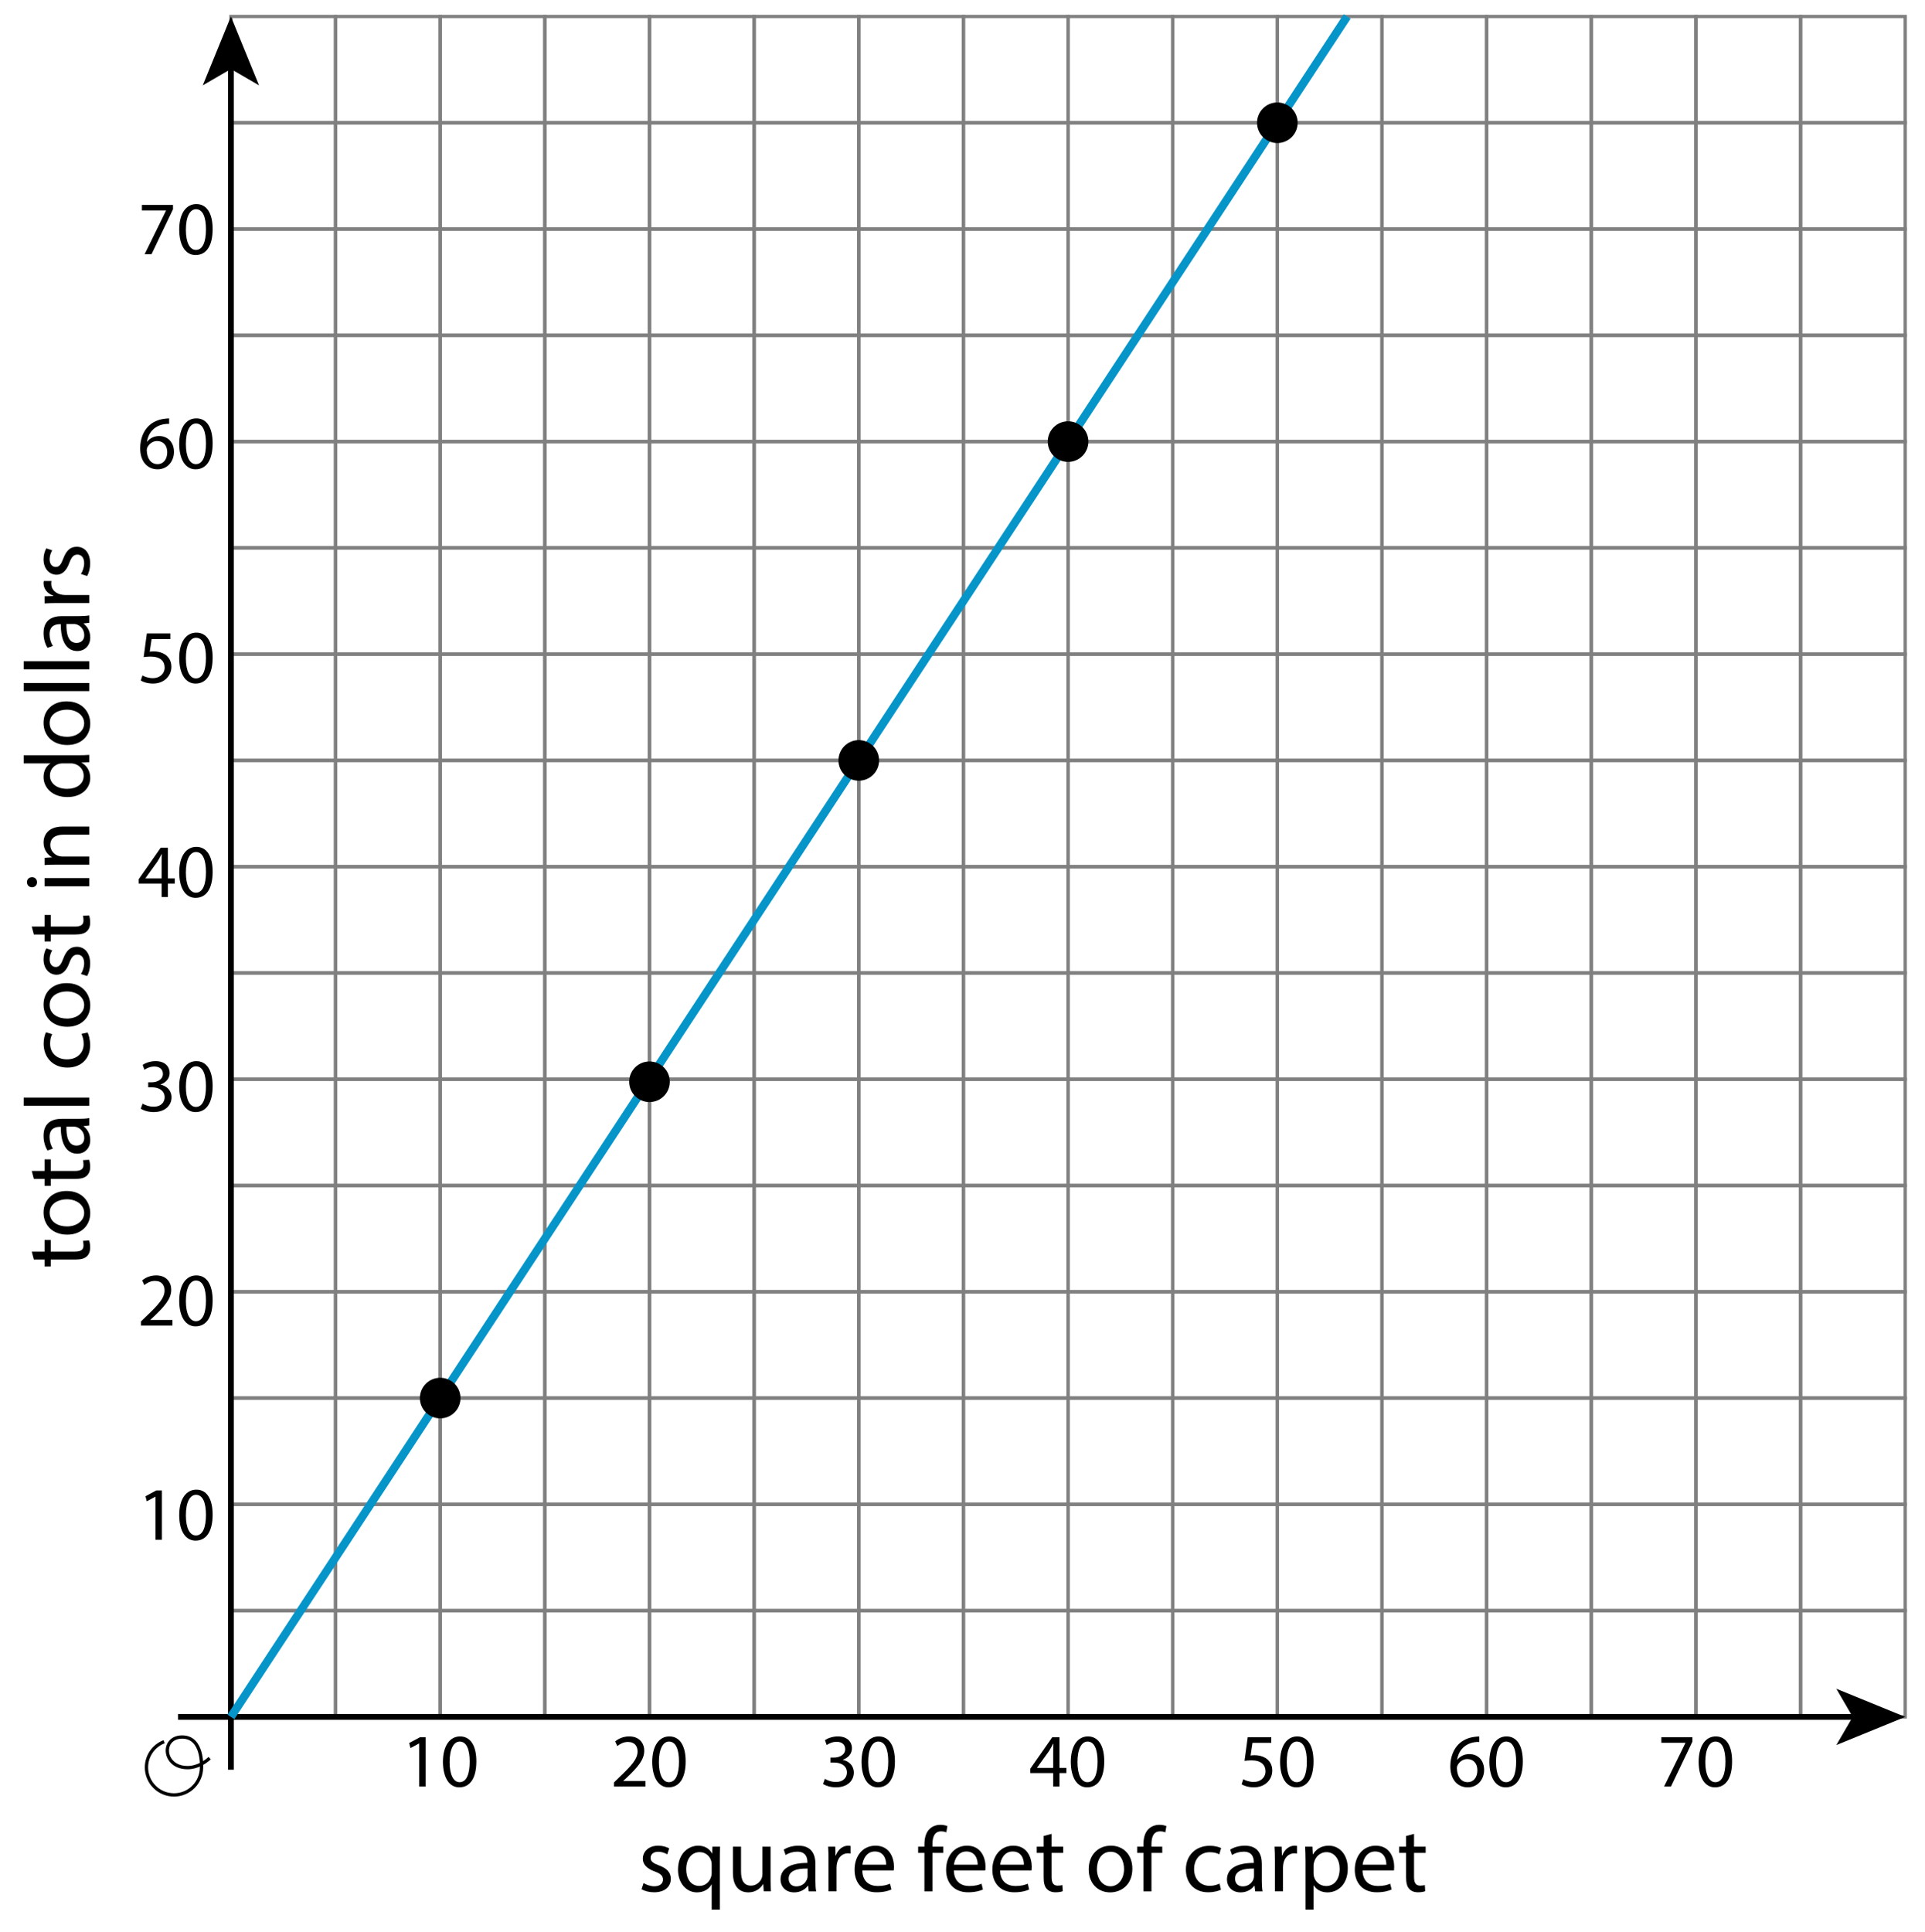 <?xml version="1.0" encoding="utf-8"?>
<!-- Generator: Adobe Illustrator 23.0.3, SVG Export Plug-In . SVG Version: 6.00 Build 0)  -->
<svg version="1.1" xmlns="http://www.w3.org/2000/svg" xmlns:xlink="http://www.w3.org/1999/xlink" x="0px" y="0px"
	 viewBox="0 0 584 586" style="enable-background:new 0 0 584 586;" xml:space="preserve">
<style type="text/css">
	.st0{fill:none;stroke:#808080;stroke-miterlimit:10;}
	.st1{fill:none;stroke:#000000;stroke-width:1.75;stroke-miterlimit:10;}
	.st2{fill:none;stroke:#0695C8;stroke-width:2.5;stroke-miterlimit:10;}
	.st3{fill:none;stroke:#000000;stroke-miterlimit:10;}
</style>
<g id="Artwork">
	<g>
		<rect x="70.051" y="5" class="st0" width="31.747" height="32.24"/>
		<rect x="101.798" y="5" class="st0" width="31.747" height="32.24"/>
		<rect x="133.544" y="5" class="st0" width="31.747" height="32.24"/>
		<rect x="165.291" y="5" class="st0" width="31.747" height="32.24"/>
		<rect x="197.038" y="5" class="st0" width="31.747" height="32.24"/>
		<rect x="228.785" y="5" class="st0" width="31.747" height="32.24"/>
		<rect x="260.532" y="5" class="st0" width="31.747" height="32.24"/>
		<rect x="292.279" y="5" class="st0" width="31.747" height="32.24"/>
		<rect x="324.025" y="5" class="st0" width="31.747" height="32.24"/>
		<rect x="355.772" y="5" class="st0" width="31.747" height="32.24"/>
		<rect x="387.519" y="5" class="st0" width="31.747" height="32.24"/>
		<rect x="419.266" y="5" class="st0" width="31.747" height="32.24"/>
		<rect x="451.013" y="5" class="st0" width="31.747" height="32.24"/>
		<rect x="482.76" y="5" class="st0" width="31.747" height="32.24"/>
		<rect x="514.506" y="5" class="st0" width="31.747" height="32.24"/>
		<rect x="546.253" y="5" class="st0" width="31.747" height="32.24"/>
		<rect x="70.051" y="37.24" class="st0" width="31.747" height="32.24"/>
		<rect x="101.798" y="37.24" class="st0" width="31.747" height="32.24"/>
		<rect x="133.544" y="37.24" class="st0" width="31.747" height="32.24"/>
		<rect x="165.291" y="37.24" class="st0" width="31.747" height="32.24"/>
		<rect x="197.038" y="37.24" class="st0" width="31.747" height="32.24"/>
		<rect x="228.785" y="37.24" class="st0" width="31.747" height="32.24"/>
		<rect x="260.532" y="37.24" class="st0" width="31.747" height="32.24"/>
		<rect x="292.279" y="37.24" class="st0" width="31.747" height="32.24"/>
		<rect x="324.025" y="37.24" class="st0" width="31.747" height="32.24"/>
		<rect x="355.772" y="37.24" class="st0" width="31.747" height="32.24"/>
		<rect x="387.519" y="37.24" class="st0" width="31.747" height="32.24"/>
		<rect x="419.266" y="37.24" class="st0" width="31.747" height="32.24"/>
		<rect x="451.013" y="37.24" class="st0" width="31.747" height="32.24"/>
		<rect x="482.76" y="37.24" class="st0" width="31.747" height="32.24"/>
		<rect x="514.506" y="37.24" class="st0" width="31.747" height="32.24"/>
		<rect x="546.253" y="37.24" class="st0" width="31.747" height="32.24"/>
		<rect x="70.051" y="69.481" class="st0" width="31.747" height="32.24"/>
		<rect x="101.798" y="69.481" class="st0" width="31.747" height="32.24"/>
		<rect x="133.544" y="69.481" class="st0" width="31.747" height="32.24"/>
		<rect x="165.291" y="69.481" class="st0" width="31.747" height="32.24"/>
		<rect x="197.038" y="69.481" class="st0" width="31.747" height="32.24"/>
		<rect x="228.785" y="69.481" class="st0" width="31.747" height="32.24"/>
		<rect x="260.532" y="69.481" class="st0" width="31.747" height="32.24"/>
		<rect x="292.279" y="69.481" class="st0" width="31.747" height="32.24"/>
		<rect x="324.025" y="69.481" class="st0" width="31.747" height="32.24"/>
		<rect x="355.772" y="69.481" class="st0" width="31.747" height="32.24"/>
		<rect x="387.519" y="69.481" class="st0" width="31.747" height="32.24"/>
		<rect x="419.266" y="69.481" class="st0" width="31.747" height="32.24"/>
		<rect x="451.013" y="69.481" class="st0" width="31.747" height="32.24"/>
		<rect x="482.76" y="69.481" class="st0" width="31.747" height="32.24"/>
		<rect x="514.506" y="69.481" class="st0" width="31.747" height="32.24"/>
		<rect x="546.253" y="69.481" class="st0" width="31.747" height="32.24"/>
		<rect x="70.051" y="101.721" class="st0" width="31.747" height="32.24"/>
		<rect x="101.798" y="101.721" class="st0" width="31.747" height="32.24"/>
		<rect x="133.544" y="101.721" class="st0" width="31.747" height="32.24"/>
		<rect x="165.291" y="101.721" class="st0" width="31.747" height="32.24"/>
		<rect x="197.038" y="101.721" class="st0" width="31.747" height="32.24"/>
		<rect x="228.785" y="101.721" class="st0" width="31.747" height="32.24"/>
		<rect x="260.532" y="101.721" class="st0" width="31.747" height="32.24"/>
		<rect x="292.279" y="101.721" class="st0" width="31.747" height="32.24"/>
		<rect x="324.025" y="101.721" class="st0" width="31.747" height="32.24"/>
		<rect x="355.772" y="101.721" class="st0" width="31.747" height="32.24"/>
		<rect x="387.519" y="101.721" class="st0" width="31.747" height="32.24"/>
		<rect x="419.266" y="101.721" class="st0" width="31.747" height="32.24"/>
		<rect x="451.013" y="101.721" class="st0" width="31.747" height="32.24"/>
		<rect x="482.76" y="101.721" class="st0" width="31.747" height="32.24"/>
		<rect x="514.506" y="101.721" class="st0" width="31.747" height="32.24"/>
		<rect x="546.253" y="101.721" class="st0" width="31.747" height="32.24"/>
		<rect x="70.051" y="133.962" class="st0" width="31.747" height="32.24"/>
		<rect x="101.798" y="133.962" class="st0" width="31.747" height="32.24"/>
		<rect x="133.544" y="133.962" class="st0" width="31.747" height="32.24"/>
		<rect x="165.291" y="133.962" class="st0" width="31.747" height="32.24"/>
		<rect x="197.038" y="133.962" class="st0" width="31.747" height="32.24"/>
		<rect x="228.785" y="133.962" class="st0" width="31.747" height="32.24"/>
		<rect x="260.532" y="133.962" class="st0" width="31.747" height="32.24"/>
		<rect x="292.279" y="133.962" class="st0" width="31.747" height="32.24"/>
		<rect x="324.025" y="133.962" class="st0" width="31.747" height="32.24"/>
		<rect x="355.772" y="133.962" class="st0" width="31.747" height="32.24"/>
		<rect x="387.519" y="133.962" class="st0" width="31.747" height="32.24"/>
		<rect x="419.266" y="133.962" class="st0" width="31.747" height="32.24"/>
		<rect x="451.013" y="133.962" class="st0" width="31.747" height="32.24"/>
		<rect x="482.76" y="133.962" class="st0" width="31.747" height="32.24"/>
		<rect x="514.506" y="133.962" class="st0" width="31.747" height="32.24"/>
		<rect x="546.253" y="133.962" class="st0" width="31.747" height="32.24"/>
		<rect x="70.051" y="166.202" class="st0" width="31.747" height="32.24"/>
		<rect x="101.798" y="166.202" class="st0" width="31.747" height="32.24"/>
		<rect x="133.544" y="166.202" class="st0" width="31.747" height="32.24"/>
		<rect x="165.291" y="166.202" class="st0" width="31.747" height="32.24"/>
		<rect x="197.038" y="166.202" class="st0" width="31.747" height="32.24"/>
		<rect x="228.785" y="166.202" class="st0" width="31.747" height="32.24"/>
		<rect x="260.532" y="166.202" class="st0" width="31.747" height="32.24"/>
		<rect x="292.279" y="166.202" class="st0" width="31.747" height="32.24"/>
		<rect x="324.025" y="166.202" class="st0" width="31.747" height="32.24"/>
		<rect x="355.772" y="166.202" class="st0" width="31.747" height="32.24"/>
		<rect x="387.519" y="166.202" class="st0" width="31.747" height="32.24"/>
		<rect x="419.266" y="166.202" class="st0" width="31.747" height="32.24"/>
		<rect x="451.013" y="166.202" class="st0" width="31.747" height="32.24"/>
		<rect x="482.76" y="166.202" class="st0" width="31.747" height="32.24"/>
		<rect x="514.506" y="166.202" class="st0" width="31.747" height="32.24"/>
		<rect x="546.253" y="166.202" class="st0" width="31.747" height="32.24"/>
		<rect x="70.051" y="198.443" class="st0" width="31.747" height="32.24"/>
		<rect x="101.798" y="198.443" class="st0" width="31.747" height="32.24"/>
		<rect x="133.544" y="198.443" class="st0" width="31.747" height="32.24"/>
		<rect x="165.291" y="198.443" class="st0" width="31.747" height="32.24"/>
		<rect x="197.038" y="198.443" class="st0" width="31.747" height="32.24"/>
		<rect x="228.785" y="198.443" class="st0" width="31.747" height="32.24"/>
		<rect x="260.532" y="198.443" class="st0" width="31.747" height="32.24"/>
		<rect x="292.279" y="198.443" class="st0" width="31.747" height="32.24"/>
		<rect x="324.025" y="198.443" class="st0" width="31.747" height="32.24"/>
		<rect x="355.772" y="198.443" class="st0" width="31.747" height="32.24"/>
		<rect x="387.519" y="198.443" class="st0" width="31.747" height="32.24"/>
		<rect x="419.266" y="198.443" class="st0" width="31.747" height="32.24"/>
		<rect x="451.013" y="198.443" class="st0" width="31.747" height="32.24"/>
		<rect x="482.76" y="198.443" class="st0" width="31.747" height="32.24"/>
		<rect x="514.506" y="198.443" class="st0" width="31.747" height="32.24"/>
		<rect x="546.253" y="198.443" class="st0" width="31.747" height="32.24"/>
		<rect x="70.051" y="230.683" class="st0" width="31.747" height="32.24"/>
		<rect x="101.798" y="230.683" class="st0" width="31.747" height="32.24"/>
		<rect x="133.544" y="230.683" class="st0" width="31.747" height="32.24"/>
		<rect x="165.291" y="230.683" class="st0" width="31.747" height="32.24"/>
		<rect x="197.038" y="230.683" class="st0" width="31.747" height="32.24"/>
		<rect x="228.785" y="230.683" class="st0" width="31.747" height="32.24"/>
		<rect x="260.532" y="230.683" class="st0" width="31.747" height="32.24"/>
		<rect x="292.279" y="230.683" class="st0" width="31.747" height="32.24"/>
		<rect x="324.025" y="230.683" class="st0" width="31.747" height="32.24"/>
		<rect x="355.772" y="230.683" class="st0" width="31.747" height="32.24"/>
		<rect x="387.519" y="230.683" class="st0" width="31.747" height="32.24"/>
		<rect x="419.266" y="230.683" class="st0" width="31.747" height="32.24"/>
		<rect x="451.013" y="230.683" class="st0" width="31.747" height="32.24"/>
		<rect x="482.76" y="230.683" class="st0" width="31.747" height="32.24"/>
		<rect x="514.506" y="230.683" class="st0" width="31.747" height="32.24"/>
		<rect x="546.253" y="230.683" class="st0" width="31.747" height="32.24"/>
		<rect x="70.051" y="262.924" class="st0" width="31.747" height="32.24"/>
		<rect x="101.798" y="262.924" class="st0" width="31.747" height="32.24"/>
		<rect x="133.544" y="262.924" class="st0" width="31.747" height="32.24"/>
		<rect x="165.291" y="262.924" class="st0" width="31.747" height="32.24"/>
		<rect x="197.038" y="262.924" class="st0" width="31.747" height="32.24"/>
		<rect x="228.785" y="262.924" class="st0" width="31.747" height="32.24"/>
		<rect x="260.532" y="262.924" class="st0" width="31.747" height="32.24"/>
		<rect x="292.279" y="262.924" class="st0" width="31.747" height="32.24"/>
		<rect x="324.025" y="262.924" class="st0" width="31.747" height="32.24"/>
		<rect x="355.772" y="262.924" class="st0" width="31.747" height="32.24"/>
		<rect x="387.519" y="262.924" class="st0" width="31.747" height="32.24"/>
		<rect x="419.266" y="262.924" class="st0" width="31.747" height="32.24"/>
		<rect x="451.013" y="262.924" class="st0" width="31.747" height="32.24"/>
		<rect x="482.76" y="262.924" class="st0" width="31.747" height="32.24"/>
		<rect x="514.506" y="262.924" class="st0" width="31.747" height="32.24"/>
		<rect x="546.253" y="262.924" class="st0" width="31.747" height="32.24"/>
		<rect x="70.051" y="295.164" class="st0" width="31.747" height="32.24"/>
		<rect x="101.798" y="295.164" class="st0" width="31.747" height="32.24"/>
		<rect x="133.544" y="295.164" class="st0" width="31.747" height="32.24"/>
		<rect x="165.291" y="295.164" class="st0" width="31.747" height="32.24"/>
		<rect x="197.038" y="295.164" class="st0" width="31.747" height="32.24"/>
		<rect x="228.785" y="295.164" class="st0" width="31.747" height="32.24"/>
		<rect x="260.532" y="295.164" class="st0" width="31.747" height="32.24"/>
		<rect x="292.279" y="295.164" class="st0" width="31.747" height="32.24"/>
		<rect x="324.025" y="295.164" class="st0" width="31.747" height="32.24"/>
		<rect x="355.772" y="295.164" class="st0" width="31.747" height="32.24"/>
		<rect x="387.519" y="295.164" class="st0" width="31.747" height="32.24"/>
		<rect x="419.266" y="295.164" class="st0" width="31.747" height="32.24"/>
		<rect x="451.013" y="295.164" class="st0" width="31.747" height="32.24"/>
		<rect x="482.76" y="295.164" class="st0" width="31.747" height="32.24"/>
		<rect x="514.506" y="295.164" class="st0" width="31.747" height="32.24"/>
		<rect x="546.253" y="295.164" class="st0" width="31.747" height="32.24"/>
		<rect x="70.051" y="327.405" class="st0" width="31.747" height="32.24"/>
		<rect x="101.798" y="327.405" class="st0" width="31.747" height="32.24"/>
		<rect x="133.544" y="327.405" class="st0" width="31.747" height="32.24"/>
		<rect x="165.291" y="327.405" class="st0" width="31.747" height="32.24"/>
		<rect x="197.038" y="327.405" class="st0" width="31.747" height="32.24"/>
		<rect x="228.785" y="327.405" class="st0" width="31.747" height="32.24"/>
		<rect x="260.532" y="327.405" class="st0" width="31.747" height="32.24"/>
		<rect x="292.279" y="327.405" class="st0" width="31.747" height="32.24"/>
		<rect x="324.025" y="327.405" class="st0" width="31.747" height="32.24"/>
		<rect x="355.772" y="327.405" class="st0" width="31.747" height="32.24"/>
		<rect x="387.519" y="327.405" class="st0" width="31.747" height="32.24"/>
		<rect x="419.266" y="327.405" class="st0" width="31.747" height="32.24"/>
		<rect x="451.013" y="327.405" class="st0" width="31.747" height="32.24"/>
		<rect x="482.76" y="327.405" class="st0" width="31.747" height="32.24"/>
		<rect x="514.506" y="327.405" class="st0" width="31.747" height="32.24"/>
		<rect x="546.253" y="327.405" class="st0" width="31.747" height="32.24"/>
		<rect x="70.051" y="359.645" class="st0" width="31.747" height="32.24"/>
		<rect x="101.798" y="359.645" class="st0" width="31.747" height="32.24"/>
		<rect x="133.544" y="359.645" class="st0" width="31.747" height="32.24"/>
		<rect x="165.291" y="359.645" class="st0" width="31.747" height="32.24"/>
		<rect x="197.038" y="359.645" class="st0" width="31.747" height="32.24"/>
		<rect x="228.785" y="359.645" class="st0" width="31.747" height="32.24"/>
		<rect x="260.532" y="359.645" class="st0" width="31.747" height="32.24"/>
		<rect x="292.279" y="359.645" class="st0" width="31.747" height="32.24"/>
		<rect x="324.025" y="359.645" class="st0" width="31.747" height="32.24"/>
		<rect x="355.772" y="359.645" class="st0" width="31.747" height="32.24"/>
		<rect x="387.519" y="359.645" class="st0" width="31.747" height="32.24"/>
		<rect x="419.266" y="359.645" class="st0" width="31.747" height="32.24"/>
		<rect x="451.013" y="359.645" class="st0" width="31.747" height="32.24"/>
		<rect x="482.76" y="359.645" class="st0" width="31.747" height="32.24"/>
		<rect x="514.506" y="359.645" class="st0" width="31.747" height="32.24"/>
		<rect x="546.253" y="359.645" class="st0" width="31.747" height="32.24"/>
		<rect x="70.051" y="391.886" class="st0" width="31.747" height="32.24"/>
		<rect x="101.798" y="391.886" class="st0" width="31.747" height="32.24"/>
		<rect x="133.544" y="391.886" class="st0" width="31.747" height="32.24"/>
		<rect x="165.291" y="391.886" class="st0" width="31.747" height="32.24"/>
		<rect x="197.038" y="391.886" class="st0" width="31.747" height="32.24"/>
		<rect x="228.785" y="391.886" class="st0" width="31.747" height="32.24"/>
		<rect x="260.532" y="391.886" class="st0" width="31.747" height="32.24"/>
		<rect x="292.279" y="391.886" class="st0" width="31.747" height="32.24"/>
		<rect x="324.025" y="391.886" class="st0" width="31.747" height="32.24"/>
		<rect x="355.772" y="391.886" class="st0" width="31.747" height="32.24"/>
		<rect x="387.519" y="391.886" class="st0" width="31.747" height="32.24"/>
		<rect x="419.266" y="391.886" class="st0" width="31.747" height="32.24"/>
		<rect x="451.013" y="391.886" class="st0" width="31.747" height="32.24"/>
		<rect x="482.76" y="391.886" class="st0" width="31.747" height="32.24"/>
		<rect x="514.506" y="391.886" class="st0" width="31.747" height="32.24"/>
		<rect x="546.253" y="391.886" class="st0" width="31.747" height="32.24"/>
		<rect x="70.051" y="424.126" class="st0" width="31.747" height="32.24"/>
		<rect x="101.798" y="424.126" class="st0" width="31.747" height="32.24"/>
		<rect x="133.544" y="424.126" class="st0" width="31.747" height="32.24"/>
		<rect x="165.291" y="424.126" class="st0" width="31.747" height="32.24"/>
		<rect x="197.038" y="424.126" class="st0" width="31.747" height="32.24"/>
		<rect x="228.785" y="424.126" class="st0" width="31.747" height="32.24"/>
		<rect x="260.532" y="424.126" class="st0" width="31.747" height="32.24"/>
		<rect x="292.279" y="424.126" class="st0" width="31.747" height="32.24"/>
		<rect x="324.025" y="424.126" class="st0" width="31.747" height="32.24"/>
		<rect x="355.772" y="424.126" class="st0" width="31.747" height="32.24"/>
		<rect x="387.519" y="424.126" class="st0" width="31.747" height="32.24"/>
		<rect x="419.266" y="424.126" class="st0" width="31.747" height="32.24"/>
		<rect x="451.013" y="424.126" class="st0" width="31.747" height="32.24"/>
		<rect x="482.76" y="424.126" class="st0" width="31.747" height="32.24"/>
		<rect x="514.506" y="424.126" class="st0" width="31.747" height="32.24"/>
		<rect x="546.253" y="424.126" class="st0" width="31.747" height="32.24"/>
		<rect x="70.051" y="456.367" class="st0" width="31.747" height="32.24"/>
		<rect x="101.798" y="456.367" class="st0" width="31.747" height="32.24"/>
		<rect x="133.544" y="456.367" class="st0" width="31.747" height="32.24"/>
		<rect x="165.291" y="456.367" class="st0" width="31.747" height="32.24"/>
		<rect x="197.038" y="456.367" class="st0" width="31.747" height="32.24"/>
		<rect x="228.785" y="456.367" class="st0" width="31.747" height="32.24"/>
		<rect x="260.532" y="456.367" class="st0" width="31.747" height="32.24"/>
		<rect x="292.279" y="456.367" class="st0" width="31.747" height="32.24"/>
		<rect x="324.025" y="456.367" class="st0" width="31.747" height="32.24"/>
		<rect x="355.772" y="456.367" class="st0" width="31.747" height="32.24"/>
		<rect x="387.519" y="456.367" class="st0" width="31.747" height="32.24"/>
		<rect x="419.266" y="456.367" class="st0" width="31.747" height="32.24"/>
		<rect x="451.013" y="456.367" class="st0" width="31.747" height="32.24"/>
		<rect x="482.76" y="456.367" class="st0" width="31.747" height="32.24"/>
		<rect x="514.506" y="456.367" class="st0" width="31.747" height="32.24"/>
		<rect x="546.253" y="456.367" class="st0" width="31.747" height="32.24"/>
		<rect x="70.051" y="488.607" class="st0" width="31.747" height="32.24"/>
		<rect x="101.798" y="488.607" class="st0" width="31.747" height="32.24"/>
		<rect x="133.544" y="488.607" class="st0" width="31.747" height="32.24"/>
		<rect x="165.291" y="488.607" class="st0" width="31.747" height="32.24"/>
		<rect x="197.038" y="488.607" class="st0" width="31.747" height="32.24"/>
		<rect x="228.785" y="488.607" class="st0" width="31.747" height="32.24"/>
		<rect x="260.532" y="488.607" class="st0" width="31.747" height="32.24"/>
		<rect x="292.279" y="488.607" class="st0" width="31.747" height="32.24"/>
		<rect x="324.025" y="488.607" class="st0" width="31.747" height="32.24"/>
		<rect x="355.772" y="488.607" class="st0" width="31.747" height="32.24"/>
		<rect x="387.519" y="488.607" class="st0" width="31.747" height="32.24"/>
		<rect x="419.266" y="488.607" class="st0" width="31.747" height="32.24"/>
		<rect x="451.013" y="488.607" class="st0" width="31.747" height="32.24"/>
		<rect x="482.76" y="488.607" class="st0" width="31.747" height="32.24"/>
		<rect x="514.506" y="488.607" class="st0" width="31.747" height="32.24"/>
		<rect x="546.253" y="488.607" class="st0" width="31.747" height="32.24"/>
	</g>
	<g>
		<g>
			<line class="st1" x1="70.051" y1="19.827" x2="70.051" y2="536.874"/>
			<g>
				<polygon points="70.051,5 61.513,25.893 70.051,20.936 78.586,25.893 				"/>
			</g>
		</g>
	</g>
	<g>
		<g>
			<line class="st1" x1="563.173" y1="520.848" x2="54.024" y2="520.848"/>
			<g>
				<polygon points="578,520.848 557.107,512.31 562.064,520.848 557.107,529.383 				"/>
			</g>
		</g>
	</g>
	<line class="st2" x1="70.051" y1="520.848" x2="408.684" y2="5"/>
	<circle cx="387.519" cy="37.24" r="6.158"/>
	<circle cx="324.025" cy="133.962" r="6.158"/>
	<circle cx="260.532" cy="230.683" r="6.158"/>
	<circle cx="197.038" cy="328.167" r="6.158"/>
	<circle cx="133.544" cy="424.126" r="6.158"/>
</g>
<g id="Type">
	<path class="st3" d="M49.804,528.366c-3.137,1.201-5.365,4.241-5.365,7.8c0,4.611,3.738,8.35,8.35,8.35s8.35-3.738,8.35-8.35
		c0,0,0.601-9.218-5.878-9.218s-5.945,9.285,1.603,9.285c0,0,3.273,0.267,6.746-2.872"/>
	<g>
		<path d="M9.625,379.702h3.892v-3.528h1.876v3.528h7.308c1.68,0,2.632-0.476,2.632-1.848c0-0.644-0.084-1.12-0.168-1.428
			l1.848-0.112c0.196,0.476,0.336,1.232,0.336,2.184c0,1.148-0.364,2.072-1.036,2.66c-0.728,0.7-1.932,0.952-3.528,0.952h-7.392v2.1
			h-1.876v-2.1H10.27L9.625,379.702z"/>
		<path d="M20.181,361.306c5.012,0,7.196,3.472,7.196,6.748c0,3.668-2.688,6.496-6.972,6.496c-4.536,0-7.196-2.968-7.196-6.72
			C13.209,363.938,16.038,361.306,20.181,361.306z M20.321,372.058c2.968,0,5.208-1.708,5.208-4.116
			c0-2.352-2.212-4.116-5.264-4.116c-2.296,0-5.208,1.148-5.208,4.06S17.746,372.058,20.321,372.058z"/>
		<path d="M9.625,355.23h3.892v-3.528h1.876v3.528h7.308c1.68,0,2.632-0.476,2.632-1.848c0-0.644-0.084-1.12-0.168-1.428
			l1.848-0.112c0.196,0.476,0.336,1.232,0.336,2.184c0,1.148-0.364,2.072-1.036,2.66c-0.728,0.7-1.932,0.952-3.528,0.952h-7.392v2.1
			h-1.876v-2.1H10.27L9.625,355.23z"/>
		<path d="M27.069,341.427l-1.708,0.196v0.084c1.064,0.756,2.016,2.212,2.016,4.144c0,2.744-1.932,4.144-3.892,4.144
			c-3.276,0-5.068-2.912-5.04-8.148h-0.28c-1.12,0-3.136,0.308-3.136,3.08c0,1.26,0.392,2.576,1.008,3.528l-1.624,0.56
			c-0.728-1.12-1.204-2.744-1.204-4.452c0-4.144,2.828-5.152,5.544-5.152h5.068c1.176,0,2.324-0.056,3.248-0.224V341.427z
			 M20.153,341.791c-0.056,2.688,0.42,5.74,3.052,5.74c1.596,0,2.352-1.064,2.352-2.324c0-1.764-1.12-2.884-2.268-3.276
			c-0.252-0.084-0.532-0.14-0.784-0.14H20.153z"/>
		<path d="M7.189,335.435v-2.464h19.88v2.464H7.189z"/>
		<path d="M26.565,313.231c0.336,0.644,0.784,2.072,0.784,3.892c0,4.088-2.772,6.748-6.916,6.748c-4.172,0-7.196-2.856-7.196-7.28
			c0-1.456,0.364-2.744,0.7-3.416l1.904,0.56c-0.336,0.588-0.644,1.512-0.644,2.856c0,3.108,2.296,4.788,5.124,4.788
			c3.136,0,5.068-2.016,5.068-4.704c0-1.4-0.364-2.324-0.672-3.024L26.565,313.231z"/>
		<path d="M20.181,298.251c5.012,0,7.196,3.472,7.196,6.748c0,3.668-2.688,6.496-6.972,6.496c-4.536,0-7.196-2.968-7.196-6.72
			C13.209,300.883,16.038,298.251,20.181,298.251z M20.321,309.003c2.968,0,5.208-1.708,5.208-4.116
			c0-2.352-2.212-4.116-5.264-4.116c-2.296,0-5.208,1.148-5.208,4.06S17.746,309.003,20.321,309.003z"/>
		<path d="M24.549,295.479c0.476-0.728,0.98-2.016,0.98-3.248c0-1.792-0.896-2.632-2.016-2.632c-1.176,0-1.82,0.7-2.492,2.52
			c-0.868,2.436-2.212,3.584-3.836,3.584c-2.184,0-3.976-1.764-3.976-4.676c0-1.372,0.392-2.576,0.84-3.332l1.792,0.616
			c-0.336,0.532-0.784,1.512-0.784,2.772c0,1.456,0.84,2.268,1.848,2.268c1.12,0,1.624-0.812,2.296-2.576
			c0.896-2.352,2.072-3.556,4.088-3.556c2.38,0,4.06,1.848,4.06,5.068c0,1.484-0.364,2.856-0.924,3.808L24.549,295.479z"/>
		<path d="M9.625,281.087h3.892v-3.528h1.876v3.528h7.308c1.68,0,2.632-0.476,2.632-1.848c0-0.644-0.084-1.12-0.168-1.428
			l1.848-0.112c0.196,0.476,0.336,1.232,0.336,2.184c0,1.148-0.364,2.072-1.036,2.66c-0.728,0.7-1.932,0.952-3.528,0.952h-7.392v2.1
			h-1.876v-2.1H10.27L9.625,281.087z"/>
		<path d="M9.709,266.107c0.84-0.028,1.512,0.588,1.512,1.568c0,0.868-0.672,1.484-1.512,1.484c-0.868,0-1.54-0.644-1.54-1.54
			C8.169,266.695,8.841,266.107,9.709,266.107z M27.069,268.852H13.518v-2.464h13.552V268.852z"/>
		<path d="M17.186,262.3c-1.4,0-2.548,0.028-3.668,0.112v-2.184l2.24-0.14v-0.056c-1.288-0.672-2.548-2.24-2.548-4.48
			c0-1.876,1.12-4.788,5.768-4.788h8.092v2.464h-7.812c-2.184,0-4.004,0.812-4.004,3.136c0,1.624,1.148,2.884,2.52,3.304
			c0.308,0.112,0.728,0.168,1.148,0.168h8.148v2.464H17.186z"/>
		<path d="M7.189,229.12h16.38c1.204,0,2.576-0.028,3.5-0.112v2.212l-2.352,0.112v0.056c1.512,0.756,2.66,2.408,2.66,4.62
			c0,3.276-2.772,5.796-6.888,5.796c-4.508,0.028-7.28-2.772-7.28-6.076c0-2.072,0.98-3.472,2.072-4.088v-0.056H7.189V229.12z
			 M19.033,231.584c-0.308,0-0.728,0.028-1.036,0.112c-1.568,0.364-2.856,1.708-2.856,3.556c0,2.548,2.24,4.06,5.236,4.06
			c2.744,0,5.012-1.344,5.012-4.004c0-1.652-1.092-3.164-2.94-3.612c-0.336-0.084-0.672-0.112-1.064-0.112H19.033z"/>
		<path d="M20.181,212.768c5.012,0,7.196,3.472,7.196,6.748c0,3.668-2.688,6.496-6.972,6.496c-4.536,0-7.196-2.968-7.196-6.72
			C13.209,215.4,16.038,212.768,20.181,212.768z M20.321,223.52c2.968,0,5.208-1.708,5.208-4.116c0-2.352-2.212-4.116-5.264-4.116
			c-2.296,0-5.208,1.148-5.208,4.06S17.746,223.52,20.321,223.52z"/>
		<path d="M7.189,209.66v-2.464h19.88v2.464H7.189z"/>
		<path d="M7.189,203.052v-2.464h19.88v2.464H7.189z"/>
		<path d="M27.069,188.94l-1.708,0.196v0.084c1.064,0.756,2.016,2.212,2.016,4.144c0,2.744-1.932,4.144-3.892,4.144
			c-3.276,0-5.068-2.912-5.04-8.148h-0.28c-1.12,0-3.136,0.308-3.136,3.08c0,1.26,0.392,2.576,1.008,3.528l-1.624,0.56
			c-0.728-1.12-1.204-2.744-1.204-4.452c0-4.144,2.828-5.152,5.544-5.152h5.068c1.176,0,2.324-0.056,3.248-0.224V188.94z
			 M20.153,189.304c-0.056,2.688,0.42,5.74,3.052,5.74c1.596,0,2.352-1.064,2.352-2.324c0-1.764-1.12-2.884-2.268-3.276
			c-0.252-0.084-0.532-0.14-0.784-0.14H20.153z"/>
		<path d="M17.746,182.948c-1.596,0-2.968,0.028-4.228,0.112v-2.156l2.66-0.084v-0.112c-1.82-0.616-2.968-2.1-2.968-3.752
			c0-0.28,0.028-0.476,0.084-0.7h2.324c-0.056,0.252-0.084,0.504-0.084,0.84c0,1.736,1.316,2.968,3.164,3.304
			c0.336,0.056,0.728,0.112,1.148,0.112h7.224v2.436H17.746z"/>
		<path d="M24.549,174.128c0.476-0.728,0.98-2.016,0.98-3.248c0-1.792-0.896-2.632-2.016-2.632c-1.176,0-1.82,0.7-2.492,2.52
			c-0.868,2.436-2.212,3.584-3.836,3.584c-2.184,0-3.976-1.764-3.976-4.676c0-1.372,0.392-2.576,0.84-3.332l1.792,0.616
			c-0.336,0.532-0.784,1.512-0.784,2.772c0,1.456,0.84,2.268,1.848,2.268c1.12,0,1.624-0.812,2.296-2.576
			c0.896-2.352,2.072-3.556,4.088-3.556c2.38,0,4.06,1.848,4.06,5.068c0,1.484-0.364,2.856-0.924,3.808L24.549,174.128z"/>
	</g>
	<g>
		<path d="M195.243,571.257c0.728,0.476,2.016,0.979,3.248,0.979c1.792,0,2.632-0.896,2.632-2.016c0-1.176-0.7-1.82-2.52-2.492
			c-2.436-0.868-3.584-2.212-3.584-3.836c0-2.184,1.764-3.976,4.676-3.976c1.372,0,2.576,0.392,3.332,0.84l-0.616,1.792
			c-0.532-0.336-1.512-0.784-2.772-0.784c-1.456,0-2.268,0.84-2.268,1.848c0,1.12,0.812,1.624,2.576,2.296
			c2.352,0.896,3.556,2.072,3.556,4.089c0,2.38-1.848,4.06-5.068,4.06c-1.484,0-2.856-0.364-3.808-0.924L195.243,571.257z"/>
		<path d="M215.907,571.677h-0.056c-0.728,1.344-2.24,2.408-4.424,2.408c-3.164,0-5.74-2.744-5.74-6.86
			c0-5.068,3.276-7.308,6.132-7.308c2.1,0,3.5,1.036,4.172,2.352h0.056l0.084-2.044h2.324c-0.056,1.148-0.084,2.324-0.084,3.724
			v15.372h-2.464V571.677z M215.907,565.713c0-0.336-0.028-0.729-0.112-1.036c-0.364-1.512-1.68-2.8-3.528-2.8
			c-2.548,0-4.088,2.155-4.088,5.208c0,2.688,1.288,5.04,4.004,5.04c1.596,0,2.968-0.98,3.528-2.688
			c0.112-0.336,0.196-0.812,0.196-1.176V565.713z"/>
		<path d="M233.771,570.081c0,1.399,0.028,2.632,0.112,3.695h-2.184l-0.14-2.212h-0.056c-0.644,1.092-2.072,2.521-4.48,2.521
			c-2.128,0-4.676-1.177-4.676-5.937v-7.924h2.464v7.504c0,2.576,0.784,4.312,3.024,4.312c1.652,0,2.8-1.148,3.248-2.24
			c0.14-0.364,0.224-0.812,0.224-1.26v-8.316h2.464V570.081z"/>
		<path d="M245.362,573.776l-0.196-1.708h-0.084c-0.756,1.064-2.212,2.017-4.144,2.017c-2.744,0-4.144-1.933-4.144-3.893
			c0-3.275,2.912-5.067,8.148-5.04v-0.279c0-1.12-0.308-3.137-3.08-3.137c-1.26,0-2.576,0.393-3.528,1.009l-0.56-1.624
			c1.12-0.729,2.744-1.204,4.452-1.204c4.144,0,5.152,2.828,5.152,5.544v5.067c0,1.177,0.056,2.324,0.224,3.248H245.362z
			 M244.999,566.86c-2.688-0.056-5.74,0.42-5.74,3.053c0,1.596,1.064,2.352,2.324,2.352c1.764,0,2.884-1.12,3.276-2.268
			c0.084-0.253,0.14-0.532,0.14-0.784V566.86z"/>
		<path d="M251.354,564.453c0-1.597-0.028-2.969-0.112-4.229h2.156l0.084,2.66h0.112c0.616-1.82,2.1-2.968,3.752-2.968
			c0.28,0,0.476,0.027,0.7,0.084v2.323c-0.252-0.056-0.504-0.084-0.84-0.084c-1.736,0-2.968,1.316-3.304,3.164
			c-0.056,0.336-0.112,0.729-0.112,1.148v7.224h-2.436V564.453z"/>
		<path d="M261.603,567.448c0.056,3.332,2.184,4.704,4.648,4.704c1.764,0,2.828-0.308,3.752-0.7l0.42,1.765
			c-0.868,0.392-2.352,0.84-4.508,0.84c-4.172,0-6.664-2.744-6.664-6.832s2.408-7.308,6.356-7.308c4.424,0,5.6,3.892,5.6,6.384
			c0,0.504-0.056,0.896-0.084,1.147H261.603z M268.827,565.685c0.028-1.568-0.644-4.004-3.416-4.004
			c-2.492,0-3.584,2.296-3.78,4.004H268.827z"/>
		<path d="M280.446,573.776v-11.676h-1.904v-1.876h1.904v-0.644c0-1.904,0.42-3.641,1.568-4.732c0.924-0.896,2.156-1.26,3.304-1.26
			c0.868,0,1.624,0.196,2.1,0.392l-0.336,1.904c-0.364-0.168-0.868-0.308-1.568-0.308c-2.1,0-2.632,1.848-2.632,3.92v0.728h3.276
			v1.876h-3.276v11.676H280.446z"/>
		<path d="M289.378,567.448c0.056,3.332,2.184,4.704,4.648,4.704c1.764,0,2.828-0.308,3.752-0.7l0.42,1.765
			c-0.868,0.392-2.352,0.84-4.508,0.84c-4.172,0-6.664-2.744-6.664-6.832s2.408-7.308,6.356-7.308c4.424,0,5.6,3.892,5.6,6.384
			c0,0.504-0.056,0.896-0.084,1.147H289.378z M296.602,565.685c0.028-1.568-0.644-4.004-3.416-4.004
			c-2.492,0-3.584,2.296-3.78,4.004H296.602z"/>
		<path d="M303.406,567.448c0.056,3.332,2.184,4.704,4.648,4.704c1.764,0,2.828-0.308,3.752-0.7l0.42,1.765
			c-0.868,0.392-2.352,0.84-4.508,0.84c-4.172,0-6.664-2.744-6.664-6.832s2.408-7.308,6.356-7.308c4.424,0,5.6,3.892,5.6,6.384
			c0,0.504-0.056,0.896-0.084,1.147H303.406z M310.63,565.685c0.028-1.568-0.644-4.004-3.416-4.004c-2.492,0-3.584,2.296-3.78,4.004
			H310.63z"/>
		<path d="M319.03,556.333v3.892h3.528v1.876h-3.528v7.308c0,1.681,0.476,2.633,1.848,2.633c0.644,0,1.12-0.084,1.428-0.168
			l0.112,1.848c-0.476,0.196-1.232,0.336-2.184,0.336c-1.148,0-2.072-0.364-2.66-1.036c-0.7-0.728-0.952-1.932-0.952-3.528v-7.392
			h-2.1v-1.876h2.1v-3.248L319.03,556.333z"/>
		<path d="M343.529,566.889c0,5.012-3.472,7.196-6.748,7.196c-3.668,0-6.496-2.688-6.496-6.973c0-4.536,2.968-7.195,6.72-7.195
			C340.896,559.917,343.529,562.745,343.529,566.889z M332.777,567.028c0,2.969,1.708,5.208,4.116,5.208
			c2.352,0,4.116-2.212,4.116-5.264c0-2.296-1.148-5.208-4.06-5.208S332.777,564.453,332.777,567.028z"/>
		<path d="M346.889,573.776v-11.676h-1.904v-1.876h1.904v-0.644c0-1.904,0.42-3.641,1.568-4.732c0.924-0.896,2.156-1.26,3.304-1.26
			c0.868,0,1.624,0.196,2.1,0.392l-0.336,1.904c-0.364-0.168-0.868-0.308-1.568-0.308c-2.1,0-2.632,1.848-2.632,3.92v0.728h3.276
			v1.876h-3.276v11.676H346.889z"/>
		<path d="M370.408,573.272c-0.644,0.336-2.072,0.784-3.892,0.784c-4.088,0-6.748-2.772-6.748-6.916c0-4.172,2.856-7.196,7.28-7.196
			c1.456,0,2.744,0.364,3.416,0.7l-0.56,1.904c-0.588-0.336-1.512-0.645-2.856-0.645c-3.108,0-4.788,2.296-4.788,5.124
			c0,3.137,2.016,5.068,4.704,5.068c1.4,0,2.324-0.364,3.024-0.672L370.408,573.272z"/>
		<path d="M380.796,573.776l-0.196-1.708h-0.084c-0.756,1.064-2.212,2.017-4.144,2.017c-2.744,0-4.144-1.933-4.144-3.893
			c0-3.275,2.912-5.067,8.148-5.04v-0.279c0-1.12-0.308-3.137-3.08-3.137c-1.26,0-2.576,0.393-3.528,1.009l-0.56-1.624
			c1.12-0.729,2.744-1.204,4.452-1.204c4.144,0,5.152,2.828,5.152,5.544v5.067c0,1.177,0.056,2.324,0.224,3.248H380.796z
			 M380.432,566.86c-2.688-0.056-5.74,0.42-5.74,3.053c0,1.596,1.064,2.352,2.324,2.352c1.764,0,2.884-1.12,3.276-2.268
			c0.084-0.253,0.14-0.532,0.14-0.784V566.86z"/>
		<path d="M386.788,564.453c0-1.597-0.028-2.969-0.112-4.229h2.156l0.084,2.66h0.112c0.616-1.82,2.1-2.968,3.752-2.968
			c0.28,0,0.476,0.027,0.7,0.084v2.323c-0.252-0.056-0.504-0.084-0.84-0.084c-1.736,0-2.968,1.316-3.304,3.164
			c-0.056,0.336-0.112,0.729-0.112,1.148v7.224h-2.436V564.453z"/>
		<path d="M396.056,564.648c0-1.735-0.056-3.136-0.112-4.424h2.212l0.112,2.324h0.056c1.008-1.652,2.604-2.632,4.816-2.632
			c3.276,0,5.74,2.771,5.74,6.888c0,4.872-2.968,7.28-6.16,7.28c-1.792,0-3.36-0.784-4.172-2.128h-0.056v7.363h-2.436V564.648z
			 M398.492,568.261c0,0.364,0.056,0.7,0.112,1.008c0.448,1.708,1.932,2.884,3.696,2.884c2.604,0,4.116-2.128,4.116-5.235
			c0-2.717-1.428-5.04-4.032-5.04c-1.68,0-3.248,1.204-3.724,3.052c-0.084,0.308-0.168,0.672-0.168,1.008V568.261z"/>
		<path d="M413.359,567.448c0.056,3.332,2.184,4.704,4.648,4.704c1.764,0,2.828-0.308,3.752-0.7l0.42,1.765
			c-0.868,0.392-2.352,0.84-4.508,0.84c-4.172,0-6.664-2.744-6.664-6.832s2.408-7.308,6.356-7.308c4.424,0,5.6,3.892,5.6,6.384
			c0,0.504-0.056,0.896-0.084,1.147H413.359z M420.583,565.685c0.028-1.568-0.644-4.004-3.416-4.004
			c-2.492,0-3.584,2.296-3.78,4.004H420.583z"/>
		<path d="M428.984,556.333v3.892h3.528v1.876h-3.528v7.308c0,1.681,0.476,2.633,1.848,2.633c0.644,0,1.12-0.084,1.428-0.168
			l0.112,1.848c-0.476,0.196-1.232,0.336-2.184,0.336c-1.148,0-2.072-0.364-2.66-1.036c-0.7-0.728-0.952-1.932-0.952-3.528v-7.392
			h-2.1v-1.876h2.1v-3.248L428.984,556.333z"/>
	</g>
	<g>
		<path d="M52.482,62.165v1.334l-6.508,13.613h-2.092l6.484-13.222v-0.046h-7.312v-1.679H52.482z"/>
		<path d="M64.511,69.478c0,5.082-1.886,7.887-5.197,7.887c-2.92,0-4.898-2.736-4.944-7.68c0-5.013,2.162-7.772,5.197-7.772
			C62.717,61.912,64.511,64.717,64.511,69.478z M56.394,69.708c0,3.886,1.195,6.094,3.035,6.094c2.069,0,3.058-2.415,3.058-6.232
			c0-3.679-0.942-6.094-3.035-6.094C57.682,63.476,56.394,65.637,56.394,69.708z"/>
		<path d="M51.31,128.591c-0.414-0.023-0.943,0-1.518,0.092c-3.173,0.529-4.852,2.852-5.197,5.312h0.069
			c0.713-0.943,1.955-1.725,3.61-1.725c2.644,0,4.507,1.909,4.507,4.829c0,2.736-1.863,5.266-4.967,5.266
			c-3.196,0-5.289-2.483-5.289-6.37c0-2.943,1.058-5.266,2.53-6.737c1.242-1.219,2.897-1.978,4.783-2.208
			c0.598-0.092,1.104-0.115,1.472-0.115V128.591z M50.735,137.214c0-2.139-1.219-3.426-3.082-3.426c-1.219,0-2.345,0.759-2.897,1.84
			c-0.138,0.23-0.23,0.529-0.23,0.896c0.046,2.46,1.173,4.277,3.289,4.277C49.562,140.801,50.735,139.353,50.735,137.214z"/>
		<path d="M64.511,134.478c0,5.082-1.886,7.887-5.197,7.887c-2.92,0-4.898-2.736-4.944-7.68c0-5.013,2.162-7.772,5.197-7.772
			C62.717,126.912,64.511,129.717,64.511,134.478z M56.394,134.708c0,3.886,1.195,6.094,3.035,6.094
			c2.069,0,3.058-2.415,3.058-6.232c0-3.679-0.942-6.094-3.035-6.094C57.682,128.476,56.394,130.637,56.394,134.708z"/>
		<path d="M51.701,193.867h-5.703l-0.575,3.84c0.345-0.046,0.667-0.092,1.219-0.092c1.15,0,2.299,0.253,3.219,0.805
			c1.173,0.667,2.139,1.955,2.139,3.84c0,2.92-2.323,5.105-5.565,5.105c-1.633,0-3.012-0.46-3.725-0.92l0.506-1.541
			c0.621,0.368,1.84,0.828,3.196,0.828c1.909,0,3.541-1.242,3.541-3.242c-0.023-1.932-1.311-3.311-4.3-3.311
			c-0.851,0-1.518,0.092-2.069,0.161l0.965-7.174h7.152V193.867z"/>
		<path d="M64.511,199.478c0,5.082-1.886,7.887-5.197,7.887c-2.92,0-4.898-2.736-4.944-7.68c0-5.013,2.162-7.772,5.197-7.772
			C62.717,191.912,64.511,194.717,64.511,199.478z M56.394,199.708c0,3.886,1.195,6.094,3.035,6.094
			c2.069,0,3.058-2.415,3.058-6.232c0-3.679-0.942-6.094-3.035-6.094C57.682,193.476,56.394,195.637,56.394,199.708z"/>
		<path d="M49.033,272.112v-4.07h-6.945v-1.333l6.669-9.543h2.185v9.29h2.092v1.586h-2.092v4.07H49.033z M49.033,266.455v-4.99
			c0-0.782,0.023-1.564,0.069-2.346h-0.069c-0.46,0.874-0.828,1.518-1.242,2.208l-3.656,5.082v0.046H49.033z"/>
		<path d="M64.511,264.478c0,5.082-1.886,7.887-5.197,7.887c-2.92,0-4.898-2.736-4.944-7.68c0-5.013,2.162-7.772,5.197-7.772
			C62.717,256.912,64.511,259.717,64.511,264.478z M56.394,264.708c0,3.886,1.195,6.094,3.035,6.094
			c2.069,0,3.058-2.415,3.058-6.232c0-3.679-0.942-6.094-3.035-6.094C57.682,258.476,56.394,260.637,56.394,264.708z"/>
		<path d="M43.261,334.79c0.575,0.368,1.909,0.942,3.312,0.942c2.598,0,3.403-1.655,3.38-2.897c-0.023-2.093-1.908-2.99-3.863-2.99
			h-1.127v-1.518h1.127c1.472,0,3.334-0.759,3.334-2.529c0-1.196-0.759-2.253-2.621-2.253c-1.196,0-2.346,0.529-2.99,0.989
			l-0.529-1.472c0.782-0.575,2.3-1.15,3.909-1.15c2.943,0,4.277,1.748,4.277,3.564c0,1.541-0.92,2.851-2.76,3.518v0.046
			c1.84,0.368,3.334,1.748,3.334,3.84c0,2.392-1.863,4.484-5.45,4.484c-1.679,0-3.15-0.529-3.886-1.012L43.261,334.79z"/>
		<path d="M64.511,329.478c0,5.082-1.886,7.887-5.197,7.887c-2.92,0-4.898-2.736-4.944-7.68c0-5.013,2.162-7.772,5.197-7.772
			C62.717,321.912,64.511,324.717,64.511,329.478z M56.394,329.708c0,3.886,1.195,6.094,3.035,6.094
			c2.069,0,3.058-2.415,3.058-6.232c0-3.679-0.942-6.094-3.035-6.094C57.682,323.476,56.394,325.637,56.394,329.708z"/>
		<path d="M42.778,402.112v-1.242l1.587-1.541c3.817-3.633,5.542-5.565,5.564-7.818c0-1.518-0.736-2.92-2.966-2.92
			c-1.356,0-2.483,0.69-3.173,1.265l-0.644-1.426c1.035-0.874,2.506-1.518,4.231-1.518c3.219,0,4.576,2.208,4.576,4.346
			c0,2.759-2.001,4.99-5.151,8.025l-1.196,1.104v0.046h6.714v1.679H42.778z"/>
		<path d="M64.511,394.478c0,5.082-1.886,7.887-5.197,7.887c-2.92,0-4.898-2.736-4.944-7.68c0-5.013,2.162-7.772,5.197-7.772
			C62.717,386.912,64.511,389.717,64.511,394.478z M56.394,394.708c0,3.886,1.195,6.094,3.035,6.094
			c2.069,0,3.058-2.415,3.058-6.232c0-3.679-0.942-6.094-3.035-6.094C57.682,388.476,56.394,390.637,56.394,394.708z"/>
		<path d="M47.17,454.051h-0.046l-2.599,1.402l-0.391-1.541l3.265-1.748h1.725v14.947H47.17V454.051z"/>
		<path d="M64.511,459.478c0,5.082-1.886,7.887-5.197,7.887c-2.92,0-4.898-2.736-4.944-7.68c0-5.013,2.162-7.772,5.197-7.772
			C62.717,451.912,64.511,454.717,64.511,459.478z M56.394,459.708c0,3.886,1.195,6.094,3.035,6.094
			c2.069,0,3.058-2.415,3.058-6.232c0-3.679-0.942-6.094-3.035-6.094C57.682,453.476,56.394,455.637,56.394,459.708z"/>
	</g>
	<g>
		<path d="M127.172,528.902h-0.046l-2.599,1.402l-0.391-1.541l3.265-1.747h1.725v14.946h-1.955V528.902z"/>
		<path d="M144.513,534.329c0,5.082-1.886,7.887-5.197,7.887c-2.92,0-4.898-2.736-4.944-7.68c0-5.014,2.162-7.772,5.197-7.772
			C142.719,526.764,144.513,529.568,144.513,534.329z M136.396,534.559c0,3.887,1.196,6.094,3.035,6.094
			c2.069,0,3.058-2.414,3.058-6.231c0-3.68-0.942-6.094-3.035-6.094C137.684,528.327,136.396,530.488,136.396,534.559z"/>
	</g>
	<g>
		<path d="M186.274,541.963v-1.241l1.587-1.541c3.817-3.633,5.542-5.564,5.564-7.818c0-1.518-0.736-2.92-2.966-2.92
			c-1.356,0-2.483,0.689-3.173,1.265l-0.644-1.426c1.035-0.874,2.506-1.518,4.231-1.518c3.219,0,4.576,2.207,4.576,4.346
			c0,2.76-2.001,4.99-5.151,8.025l-1.196,1.104v0.046h6.714v1.679H186.274z"/>
		<path d="M208.007,534.329c0,5.082-1.886,7.887-5.197,7.887c-2.92,0-4.898-2.736-4.944-7.68c0-5.014,2.162-7.772,5.197-7.772
			C206.213,526.764,208.007,529.568,208.007,534.329z M199.89,534.559c0,3.887,1.196,6.094,3.035,6.094
			c2.069,0,3.058-2.414,3.058-6.231c0-3.68-0.942-6.094-3.035-6.094C201.177,528.327,199.89,530.488,199.89,534.559z"/>
	</g>
	<g>
		<path d="M250.25,539.641c0.575,0.368,1.909,0.942,3.312,0.942c2.598,0,3.403-1.655,3.38-2.896c-0.023-2.093-1.908-2.99-3.863-2.99
			h-1.127v-1.518h1.127c1.472,0,3.334-0.759,3.334-2.529c0-1.195-0.759-2.253-2.621-2.253c-1.196,0-2.346,0.528-2.99,0.988
			l-0.529-1.472c0.782-0.575,2.3-1.149,3.909-1.149c2.943,0,4.277,1.747,4.277,3.564c0,1.54-0.92,2.851-2.76,3.518v0.046
			c1.84,0.368,3.334,1.748,3.334,3.841c0,2.392-1.863,4.483-5.45,4.483c-1.679,0-3.15-0.528-3.886-1.012L250.25,539.641z"/>
		<path d="M271.5,534.329c0,5.082-1.886,7.887-5.197,7.887c-2.92,0-4.898-2.736-4.944-7.68c0-5.014,2.162-7.772,5.197-7.772
			C269.707,526.764,271.5,529.568,271.5,534.329z M263.383,534.559c0,3.887,1.196,6.094,3.035,6.094
			c2.069,0,3.058-2.414,3.058-6.231c0-3.68-0.942-6.094-3.035-6.094C264.671,528.327,263.383,530.488,263.383,534.559z"/>
	</g>
	<g>
		<path d="M319.516,541.963v-4.07h-6.945v-1.333l6.669-9.543h2.184v9.29h2.093v1.586h-2.093v4.07H319.516z M319.516,536.307v-4.99
			c0-0.782,0.023-1.563,0.069-2.346h-0.069c-0.46,0.874-0.828,1.518-1.242,2.208l-3.656,5.082v0.046H319.516z"/>
		<path d="M334.994,534.329c0,5.082-1.886,7.887-5.197,7.887c-2.92,0-4.898-2.736-4.944-7.68c0-5.014,2.162-7.772,5.197-7.772
			C333.2,526.764,334.994,529.568,334.994,534.329z M326.877,534.559c0,3.887,1.196,6.094,3.035,6.094
			c2.069,0,3.058-2.414,3.058-6.231c0-3.68-0.942-6.094-3.035-6.094C328.165,528.327,326.877,530.488,326.877,534.559z"/>
	</g>
	<g>
		<path d="M385.678,528.718h-5.703l-0.575,3.841c0.345-0.047,0.667-0.093,1.219-0.093c1.15,0,2.3,0.253,3.22,0.806
			c1.173,0.666,2.139,1.954,2.139,3.84c0,2.92-2.323,5.104-5.565,5.104c-1.633,0-3.012-0.46-3.725-0.92l0.506-1.54
			c0.621,0.368,1.839,0.827,3.196,0.827c1.908,0,3.541-1.241,3.541-3.242c-0.023-1.932-1.311-3.311-4.3-3.311
			c-0.852,0-1.518,0.092-2.07,0.16l0.966-7.174h7.152V528.718z"/>
		<path d="M398.488,534.329c0,5.082-1.886,7.887-5.197,7.887c-2.92,0-4.897-2.736-4.944-7.68c0-5.014,2.162-7.772,5.197-7.772
			C396.694,526.764,398.488,529.568,398.488,534.329z M390.371,534.559c0,3.887,1.195,6.094,3.035,6.094
			c2.069,0,3.058-2.414,3.058-6.231c0-3.68-0.942-6.094-3.035-6.094C391.658,528.327,390.371,530.488,390.371,534.559z"/>
	</g>
	<g>
		<path d="M448.78,528.442c-0.414-0.023-0.943,0-1.518,0.092c-3.173,0.528-4.852,2.852-5.197,5.312h0.069
			c0.713-0.942,1.955-1.725,3.61-1.725c2.644,0,4.507,1.909,4.507,4.829c0,2.736-1.863,5.266-4.967,5.266
			c-3.196,0-5.289-2.483-5.289-6.369c0-2.943,1.058-5.266,2.529-6.737c1.242-1.219,2.897-1.978,4.783-2.208
			c0.598-0.092,1.104-0.115,1.472-0.115V528.442z M448.205,537.065c0-2.139-1.219-3.427-3.082-3.427
			c-1.219,0-2.345,0.759-2.897,1.84c-0.138,0.23-0.23,0.529-0.23,0.896c0.046,2.461,1.173,4.277,3.289,4.277
			C447.032,540.652,448.205,539.204,448.205,537.065z"/>
		<path d="M461.981,534.329c0,5.082-1.886,7.887-5.197,7.887c-2.92,0-4.898-2.736-4.944-7.68c0-5.014,2.162-7.772,5.197-7.772
			C460.188,526.764,461.981,529.568,461.981,534.329z M453.864,534.559c0,3.887,1.196,6.094,3.035,6.094
			c2.069,0,3.058-2.414,3.058-6.231c0-3.68-0.942-6.094-3.035-6.094C455.152,528.327,453.864,530.488,453.864,534.559z"/>
	</g>
	<g>
		<path d="M513.446,527.017v1.334l-6.508,13.612h-2.092l6.484-13.222v-0.046h-7.312v-1.679H513.446z"/>
		<path d="M525.475,534.329c0,5.082-1.886,7.887-5.196,7.887c-2.921,0-4.898-2.736-4.944-7.68c0-5.014,2.161-7.772,5.197-7.772
			C523.681,526.764,525.475,529.568,525.475,534.329z M517.357,534.559c0,3.887,1.196,6.094,3.035,6.094
			c2.069,0,3.059-2.414,3.059-6.231c0-3.68-0.942-6.094-3.035-6.094C518.646,528.327,517.357,530.488,517.357,534.559z"/>
	</g>
	<g>
	</g>
	<g>
	</g>
	<g>
	</g>
	<g>
	</g>
	<g>
	</g>
	<g>
	</g>
	<g>
	</g>
	<g>
	</g>
	<g>
	</g>
	<g>
	</g>
	<g>
	</g>
	<g>
	</g>
	<g>
	</g>
	<g>
	</g>
	<g>
	</g>
	<g>
	</g>
</g>
</svg>
